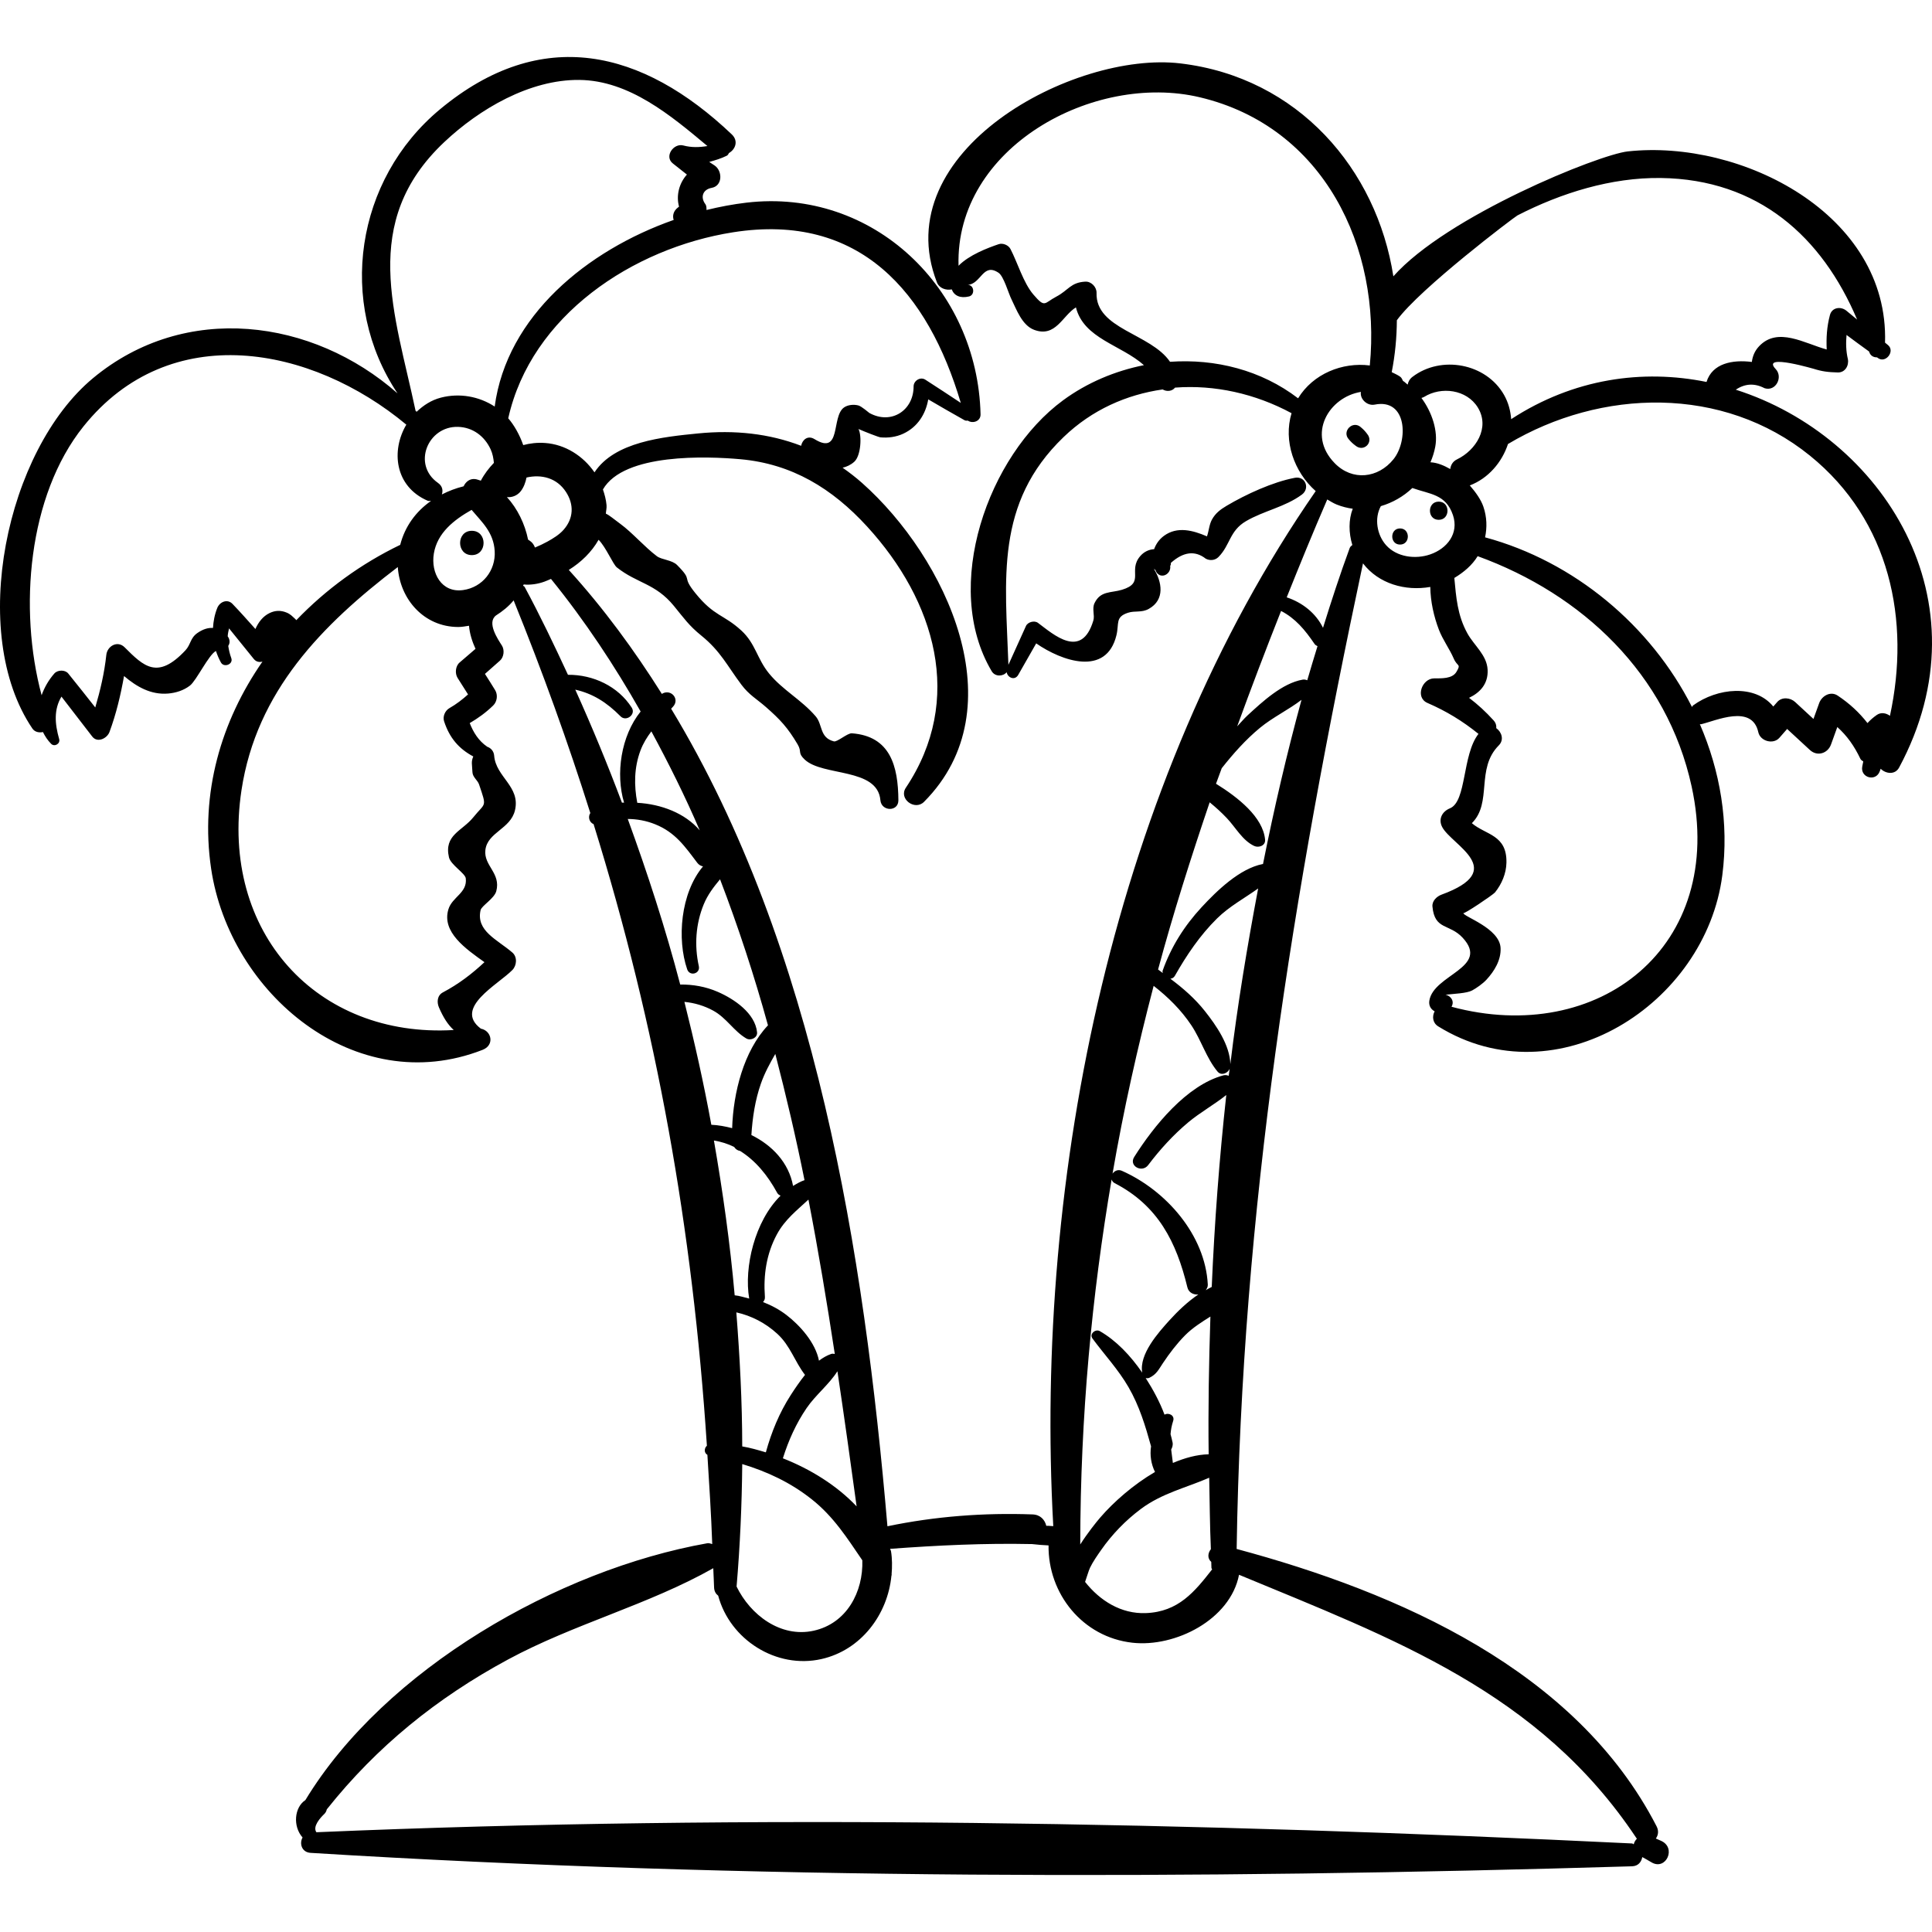 <?xml version="1.0" encoding="iso-8859-1"?>
<!-- Uploaded to: SVG Repo, www.svgrepo.com, Generator: SVG Repo Mixer Tools -->
<!DOCTYPE svg PUBLIC "-//W3C//DTD SVG 1.1//EN" "http://www.w3.org/Graphics/SVG/1.1/DTD/svg11.dtd">
<svg fill="#000000" height="800px" width="800px" version="1.1" id="Capa_1" xmlns="http://www.w3.org/2000/svg" xmlns:xlink="http://www.w3.org/1999/xlink" 
	 viewBox="0 0 273.438 273.438" xml:space="preserve">
<g>
	<path d="M66.78,75.125c-2.214,0-2.217,3.44,0,3.44C68.993,78.565,68.997,75.125,66.78,75.125z"/>
	<path d="M193.502,61.422c-0.255-0.351-0.55-0.664-0.885-0.94c-1.137-1.064-2.773,0.571-1.708,1.708
		c0.276,0.335,0.589,0.63,0.94,0.885C193.012,64.038,194.466,62.586,193.502,61.422z"/>
	<path d="M198.15,74.79c-1.47,0-1.472,2.284,0,2.284C199.62,77.075,199.622,74.79,198.15,74.79z"/>
	<path d="M203.624,70.997c-1.656,0-1.659,2.574,0,2.574C205.279,73.57,205.282,70.997,203.624,70.997z"/>
	<path d="M245.668,55.154c1.302-0.877,2.66-0.947,4.073-0.211c1.595,0.509,2.647-1.58,1.576-2.707
		c-2.242-2.359,5.989,0.159,5.28-0.068c1.278,0.41,2.14,0.511,3.509,0.546c1.034,0.026,1.594-0.964,1.429-1.875
		c-0.275-1.149-0.294-2.292-0.192-3.431c1.055,0.789,2.116,1.569,3.185,2.338c0.005,0.018,0.014,0.034,0.019,0.052
		c0.181,0.576,0.649,0.793,1.108,0.776c0.054,0.038,0.105,0.079,0.159,0.117c1.081,0.755,2.418-0.966,1.416-1.835
		c-0.144-0.125-0.295-0.239-0.439-0.363c0.566-18.174-20.323-28.81-36.403-27.065c-4.112,0.446-25.625,9.151-33.183,17.682
		c-2.348-15.117-13.438-28.157-30.153-30.137c-15.081-1.787-41.654,12.448-34.45,30.988c0.33,0.849,1.31,1.166,2.1,0.995
		c0.335,0.896,1.209,1.302,2.452,1c0.89-0.216,0.723-1.692-0.22-1.625c1.954-0.138,2.171-3.214,4.395-1.723
		c0.734,0.492,1.402,2.9,1.808,3.714c0.725,1.457,1.499,3.725,3.244,4.367c3.028,1.114,3.98-1.997,5.897-3.185
		c1.114,4.43,6.378,5.292,9.623,8.177c-4.074,0.818-8.016,2.457-11.445,4.976c-10.606,7.793-17.222,26.362-10.095,38.348
		c0.475,0.798,1.605,0.755,2.115,0.134c0.131,0.771,1.147,1.234,1.639,0.372c0.847-1.485,1.694-2.969,2.54-4.453
		c3.604,2.505,9.924,4.742,11.357-1.153c0.403-1.657-0.2-2.581,1.631-3.179c0.996-0.326,1.921,0.019,2.939-0.546
		c2.348-1.304,1.867-3.858,0.712-5.697c0.061,0.097,0.166,0.122,0.244,0.196c0.039,0.076,0.042,0.156,0.086,0.231
		c0.681,1.16,2.164,0.333,1.997-0.8c0.023-0.101,0.098-0.167,0.095-0.283l-0.003-0.157c1.766-1.579,3.415-1.793,4.941-0.6
		c0.578,0.315,1.322,0.244,1.794-0.231c1.68-1.693,1.55-3.701,3.897-5.077c2.538-1.487,5.523-1.995,7.913-3.762
		c1.179-0.871,0.498-2.661-1.001-2.376c-3.133,0.597-6.896,2.33-9.632,3.948c-0.877,0.519-1.594,1.051-2.093,1.958
		c-0.398,0.723-0.433,1.615-0.707,2.382c-1.988-0.863-4.217-1.453-6.089-0.074c-0.7,0.516-1.131,1.178-1.392,1.883
		c-0.727,0.049-1.426,0.354-1.974,0.996c-1.766,2.065,0.727,3.76-2.586,4.756c-1.553,0.467-3.038,0.12-3.879,1.902
		c-0.373,0.791,0.063,1.701-0.16,2.443c-1.672,5.584-5.627,1.983-7.842,0.333c-0.5-0.372-1.441-0.118-1.695,0.445
		c-0.828,1.831-1.656,3.662-2.484,5.493c-0.417-12.043-1.939-22.858,7.812-32.234c4.029-3.874,8.918-6.006,14.016-6.739
		c0.592,0.35,1.354,0.259,1.753-0.257c5.587-0.429,11.35,0.846,16.491,3.619c-1.184,3.92,0.35,8.312,3.418,11.026
		c-28.506,41.139-39.887,96.805-37.141,146.492c-0.329-0.002-0.661-0.068-0.99-0.049c-0.199-0.838-0.828-1.57-1.936-1.611
		c-6.899-0.252-13.793,0.271-20.546,1.677c-3.29-38.521-10.13-81.88-30.613-115.711c0.095-0.104,0.189-0.2,0.284-0.305
		c0.934-1.036-0.226-2.453-1.448-1.877c-0.053,0.025-0.093,0.068-0.145,0.094c-3.91-6.208-8.241-12.117-13.176-17.553
		c1.76-1.095,3.241-2.542,4.216-4.265c1.036,1.028,2.042,3.48,2.588,3.912c2.892,2.288,5.438,2.234,8.073,5.449
		c1.41,1.719,2.114,2.772,3.882,4.202c2.722,2.201,3.655,4.255,5.675,6.951c1.087,1.451,2.16,2.011,3.47,3.16
		c2.03,1.779,3.093,2.932,4.477,5.271c0.651,1.101-0.028,1.174,0.997,2.15c2.55,2.429,10.318,1.119,10.723,5.766
		c0.14,1.607,2.559,1.666,2.547,0c-0.035-4.854-1.153-9.065-6.58-9.472c-0.636-0.048-2.068,1.268-2.555,1.141
		c-2.046-0.532-1.554-2.36-2.575-3.548c-2.031-2.363-4.668-3.702-6.603-6.07c-1.694-2.073-1.909-4.231-3.908-6.064
		c-2.545-2.333-3.813-1.966-6.494-5.274c-2.121-2.618-0.198-1.575-2.609-4.007c-0.71-0.716-2.177-0.731-2.861-1.247
		c-1.753-1.322-3.476-3.333-5.144-4.555c-1.043-0.763-1.542-1.222-2.072-1.466c0.022-0.407,0.134-0.78,0.095-1.209
		c-0.069-0.762-0.264-1.496-0.511-2.212c2.975-5.181,14.804-4.698,19.449-4.282c7.31,0.655,12.998,4.13,17.941,9.526
		c9.638,10.522,13.809,24.508,5.479,36.977c-1.048,1.569,1.282,3.292,2.578,1.989c13.23-13.308,3.066-34.614-8.755-45.119
		c-0.898-0.799-1.825-1.511-2.77-2.17c0.57-0.133,1.125-0.379,1.638-0.83c0.978-0.859,1.097-3.738,0.61-4.647
		c0.933,0.402,2.831,1.154,3.117,1.18c1.094,0.1,2.217-0.05,3.223-0.519c2.039-0.949,3.173-2.79,3.532-4.856
		c1.705,0.993,3.409,1.989,5.135,2.949c0.169,0.094,0.317,0.065,0.468,0.058c0.677,0.46,1.825,0.116,1.801-0.894
		c-0.424-17.756-15.137-32.071-33.14-29.954c-1.857,0.219-3.75,0.571-5.647,1.038c-0.001-0.294,0.007-0.599-0.166-0.833
		c-0.731-0.986-0.355-2.074,0.895-2.299c1.582-0.285,1.543-2.415,0.414-3.171c-0.252-0.169-0.507-0.332-0.759-0.499
		c0.835-0.233,1.667-0.474,2.477-0.876c0.174-0.087,0.237-0.239,0.315-0.382c0.905-0.512,1.389-1.705,0.395-2.648
		C90.93,7.022,76.66,3.508,62.269,15.473c-11.98,9.96-14.569,27.396-6.007,40.2C44.26,45.093,26.215,42.682,13.168,53.518
		C0.867,63.736-4.574,89.588,4.582,103.108c0.347,0.512,0.958,0.616,1.496,0.499c0.289,0.582,0.646,1.148,1.157,1.665
		c0.477,0.482,1.328-0.007,1.141-0.664c-0.63-2.211-0.762-4.191,0.322-6.015c1.446,1.889,2.901,3.772,4.358,5.652
		c0.738,0.953,2.106,0.257,2.439-0.644c0.961-2.6,1.582-5.236,2.061-7.921c1.771,1.504,3.785,2.68,6.227,2.479
		c1.11-0.092,2.216-0.442,3.104-1.13c0.917-0.71,2.639-4.353,3.673-4.896c0.189,0.547,0.408,1.093,0.71,1.632
		c0.433,0.773,1.779,0.253,1.464-0.617c-0.213-0.59-0.347-1.164-0.429-1.732c0.263-0.399,0.252-0.907-0.079-1.358
		c0.02-0.376,0.105-0.749,0.19-1.123c1.163,1.439,2.332,2.873,3.49,4.315c0.36,0.448,0.809,0.492,1.238,0.389
		c-5.843,8.406-8.855,18.596-7.262,29.312c2.623,17.648,20.414,32.676,38.426,25.632c1.722-0.674,1.27-2.706-0.252-2.996
		c-3.912-2.933,2.431-6.231,4.463-8.304c0.624-0.636,0.72-1.842,0-2.465c-2.141-1.852-5.183-3.054-4.5-6.012
		c0.139-0.604,1.941-1.647,2.216-2.669c0.693-2.571-1.802-3.603-1.539-5.838c0.297-2.516,3.558-2.962,4.188-5.618
		c0.803-3.381-2.711-4.699-2.946-7.74c-0.049-0.637-0.48-1.089-0.989-1.257c-0.005-0.003-0.004-0.01-0.009-0.013
		c-1.203-0.821-1.947-2.021-2.46-3.331c1.191-0.702,2.279-1.477,3.322-2.495c0.558-0.545,0.683-1.491,0.279-2.161
		c-0.469-0.779-0.961-1.542-1.447-2.308c0.707-0.625,1.415-1.251,2.123-1.876c0.565-0.498,0.674-1.511,0.276-2.139
		c-0.549-0.866-2.172-3.228-0.843-4.251c0.933-0.593,1.802-1.285,2.504-2.14c4.114,10.149,7.713,20.147,10.854,30.1
		c-0.373,0.547-0.132,1.339,0.462,1.569c8.943,28.785,14.021,57.248,16.037,87.973c-0.401,0.358-0.419,1.019,0.07,1.293
		c0.262,4.181,0.534,8.353,0.686,12.627c-0.229-0.048-0.433-0.162-0.69-0.117c-21.123,3.748-45.649,17.822-56.894,36.353
		c-1.577,1.032-1.793,3.725-0.397,5.293c-0.475,0.83-0.137,2.097,1.135,2.175c61.708,3.816,125.218,3.759,187.021,1.901
		c0.899-0.027,1.331-0.637,1.453-1.303c0.443,0.243,0.886,0.485,1.316,0.749c2.039,1.205,3.595-2.105,1.295-3.072
		c-0.229-0.102-0.459-0.204-0.689-0.306c0.329-0.451,0.447-1.062,0.104-1.728c-11.368-22.084-36.482-33.084-59.434-39.252
		c0.734-47.982,7.918-92.67,17.881-139.491c2.219,2.894,5.985,3.952,9.525,3.335c0.026,2.067,0.503,4.175,1.21,6.033
		c0.554,1.455,1.503,2.703,2.109,4.105c0.509,1.179,1.079,0.712,0.381,1.882c-0.6,1.008-2.135,0.912-3.158,0.921
		c-1.711,0.014-2.726,2.706-0.942,3.478c2.664,1.153,4.962,2.555,7.22,4.378c-2.325,2.981-1.66,9.566-4.042,10.536
		c-1.102,0.449-1.684,1.535-1.084,2.665c1.362,2.564,9.445,6.057-0.102,9.552c-0.673,0.246-1.361,0.891-1.286,1.689
		c0.315,3.374,2.401,2.368,4.291,4.425c3.877,4.218-4.148,5.189-4.731,8.893c-0.104,0.658,0.179,1.204,0.75,1.507
		c-0.367,0.696-0.312,1.625,0.513,2.135c16.812,10.39,37.855-3.189,40.2-21.384c0.963-7.472-0.311-14.777-3.177-21.398
		c0.062-0.008,0.1,0.033,0.165,0.018c2.08-0.481,7.227-2.898,8.109,1.128c0.278,1.269,2.117,1.781,2.985,0.788
		c0.364-0.417,0.729-0.834,1.093-1.25c1.076,0.993,2.152,1.987,3.228,2.981c1.036,0.956,2.525,0.487,2.985-0.788
		c0.297-0.822,0.593-1.644,0.89-2.466c1.382,1.246,2.398,2.674,3.277,4.522c0.084,0.178,0.264,0.229,0.397,0.349
		c-0.046,0.228-0.092,0.456-0.138,0.683c-0.333,1.626,1.936,2.251,2.482,0.684c0.039-0.113,0.079-0.225,0.118-0.338
		c0.701,0.719,2.033,0.91,2.61-0.166C281.476,85.009,266.374,61.752,245.668,55.154z M197.698,45.327
		c3.278-4.509,16.644-14.621,17.071-14.841c6.188-3.178,13.282-5.389,20.287-5.294c13.82,0.187,22.826,8.328,27.785,20.037
		c-0.512-0.416-1.012-0.845-1.525-1.26c-0.782-0.634-2.033-0.479-2.323,0.613c-0.449,1.685-0.529,3.263-0.458,4.882
		c-3.153-0.864-6.921-3.251-9.564-0.466c-0.646,0.68-0.93,1.451-1.031,2.228c-2.758-0.349-5.599,0.202-6.415,2.832
		c-9.032-1.834-18.806-0.498-27.647,5.265c-0.089-1.175-0.393-2.344-1.008-3.429c-2.544-4.489-8.92-5.645-12.964-2.556
		c-0.395,0.302-0.603,0.693-0.675,1.095c-0.229-0.156-0.42-0.396-0.661-0.518c-0.12-0.215-0.177-0.447-0.426-0.618
		c-0.371-0.254-0.776-0.431-1.173-0.626C197.453,50.224,197.684,47.765,197.698,45.327z M201.176,56.321
		c0.129-0.044,0.253-0.067,0.387-0.15c2.415-1.501,6.02-1.061,7.596,1.505c1.76,2.865-0.29,6.061-2.937,7.333
		c-0.615,0.296-0.895,0.815-0.968,1.375c-0.912-0.52-1.855-0.91-2.801-0.957c0.3-0.696,0.533-1.425,0.677-2.183
		C203.558,61.004,202.674,58.341,201.176,56.321z M183.72,56.372c-5.226-4.002-11.715-5.616-18.125-5.167
		c-2.74-4.025-10.557-4.621-10.399-9.754c0.025-0.825-0.75-1.637-1.59-1.59c-2.088,0.114-2.377,1.213-4.089,2.113
		c-1.766,0.929-1.574,1.676-3.258-0.285c-1.414-1.646-2.239-4.516-3.248-6.451c-0.285-0.547-1.075-0.879-1.667-0.678
		c-1.566,0.532-4.191,1.528-5.68,3.054c-0.496-16.736,19.147-27.409,34.157-23.843c17.574,4.175,25.673,21.254,24.049,37.955
		C189.99,51.23,185.838,52.898,183.72,56.372z M163.277,139.528c2.05,1.598,3.893,3.415,5.345,5.596
		c1.385,2.079,2.111,4.626,3.692,6.53c0.528,0.636,1.419,0.267,1.723-0.376c-0.039,0.328-0.101,0.651-0.139,0.979
		c-0.228-0.087-0.476-0.136-0.745-0.064c-5.214,1.404-9.873,7.192-12.628,11.556c-0.805,1.275,1.111,2.293,1.973,1.153
		c1.669-2.208,3.553-4.279,5.678-6.057c1.692-1.416,3.67-2.497,5.381-3.869c-0.989,9.051-1.671,18.131-2.059,27.167
		c-0.289,0.123-0.564,0.303-0.846,0.456c0.158-0.221,0.306-0.458,0.289-0.793c-0.361-7.044-5.945-13.348-12.16-16.1
		c-0.548-0.243-1.049,0.012-1.322,0.396C159.015,157.103,160.987,148.285,163.277,139.528z M165.668,202.979
		c0.045-0.594,0.154-1.212,0.372-1.881c0.255-0.781-0.634-1.212-1.224-0.878c-0.669-1.79-1.608-3.533-2.667-5.19
		c0.165,0.047,0.349,0.051,0.523-0.031c1.012-0.479,1.322-1.183,1.936-2.1c0.926-1.382,1.933-2.708,3.102-3.894
		c1.065-1.08,2.34-1.875,3.601-2.671c-0.215,6.534-0.329,13.046-0.248,19.493c-1.671,0.037-3.384,0.515-5.065,1.227
		c-0.083-0.65-0.164-1.284-0.24-1.897c0.152-0.292,0.273-0.613,0.196-1.017C165.88,203.76,165.764,203.367,165.668,202.979z
		 M171.14,209.145c0.069,3.376,0.089,6.775,0.237,10.112c-0.452,0.574-0.507,1.31,0.053,1.803c0.014,0.28,0.011,0.569,0.025,0.849
		c0.005,0.092,0.082,0.124,0.097,0.208c-2.472,3.155-4.759,6.01-9.382,6.187c-3.501,0.134-6.496-1.754-8.597-4.415
		c0.256-0.707,0.498-1.588,0.695-1.998c0.424-0.879,1.017-1.718,1.573-2.515c1.544-2.215,3.471-4.202,5.636-5.818
		C164.472,211.325,167.92,210.55,171.14,209.145z M157.327,166.931c0.069,0.197,0.178,0.39,0.433,0.521
		c6.141,3.177,8.731,8.314,10.291,14.745c0.186,0.765,0.883,1.068,1.544,1.015c-1.546,1.042-2.948,2.405-4.056,3.625
		c-1.602,1.766-4.35,4.84-3.877,7.434c-1.665-2.416-3.674-4.536-6.003-5.876c-0.616-0.354-1.516,0.401-1.042,1.042
		c1.703,2.306,3.656,4.389,5.1,6.885c1.531,2.648,2.383,5.456,3.192,8.374c-0.188,1.281,0.013,2.527,0.559,3.633
		c-3.075,1.796-5.863,4.258-7.753,6.45c-0.59,0.684-1.766,2.152-2.828,3.811C152.915,200.309,154.535,183.347,157.327,166.931z
		 M106.035,183.789c-0.685-0.16-1.348-0.397-2.055-0.463c-0.643-7.322-1.674-14.633-2.938-21.908
		c1.036,0.166,1.986,0.476,2.86,0.907c0.207,0.315,0.483,0.515,0.837,0.566c2.171,1.351,3.89,3.417,5.259,5.936
		c0.122,0.225,0.302,0.303,0.473,0.404C106.812,172.828,105.278,179.376,106.035,183.789z M110.016,188.778
		c1.845,1.69,2.449,3.913,3.917,5.812c-0.746,0.932-1.42,1.928-2.013,2.847c-1.613,2.499-2.741,5.255-3.529,8.115
		c-1.116-0.331-2.237-0.659-3.342-0.839c-0.006-6.304-0.34-12.636-0.835-18.972C106.371,186.224,108.354,187.255,110.016,188.778z
		 M105.051,207.211c3.528,1.069,6.823,2.599,9.842,4.991c3.131,2.481,5.042,5.545,7.152,8.628c0.147,4.452-2.192,8.934-6.891,9.968
		c-4.677,1.029-8.96-2.243-10.905-6.253C104.738,218.809,104.995,213.023,105.051,207.211z M121.238,213.198
		c-2.825-2.98-6.551-5.276-10.436-6.802c0.792-2.527,1.869-4.928,3.368-7.122c1.249-1.827,3.174-3.339,4.352-5.198
		C119.478,200.472,120.369,206.858,121.238,213.198z M118.149,191.628c-0.168-0.031-0.335-0.066-0.532,0.004
		c-0.614,0.218-1.178,0.55-1.707,0.948c-0.491-2.552-2.698-5.006-4.607-6.47c-1.024-0.785-2.144-1.375-3.313-1.828
		c0.175-0.183,0.29-0.425,0.267-0.731c-0.227-3.09,0.212-6.087,1.693-8.84c1.143-2.124,2.845-3.412,4.47-4.932
		C115.824,177.033,117.039,184.334,118.149,191.628z M113.864,167.028c-0.581,0.193-1.101,0.505-1.62,0.817
		c-0.609-3.305-2.971-5.763-5.899-7.201c0.156-2.479,0.527-4.944,1.352-7.295c0.524-1.494,1.267-2.847,2.034-4.185
		C111.26,155.067,112.658,161.019,113.864,167.028z M99.033,117.52c-2.088-2.443-5.471-3.714-8.839-3.899
		c-0.471-2.491-0.451-4.97,0.446-7.384c0.389-1.048,0.94-1.911,1.548-2.724C94.665,108.092,96.984,112.745,99.033,117.52z
		 M103.759,32.874c17.975-2.825,27.605,8.558,32.223,24.149c-1.666-1.105-3.335-2.203-5.017-3.285
		c-0.713-0.459-1.663,0.144-1.662,0.954c0.006,3.404-3.174,5.461-6.257,3.759c-0.05-0.028-1.109-0.945-1.546-1.064
		c-0.642-0.175-1.494-0.108-2.052,0.287c-1.825,1.292-0.319,6.845-4.17,4.476c-0.962-0.592-1.729,0.104-1.892,0.944
		c-4.512-1.731-9.407-2.265-14.603-1.748c-4.969,0.494-11.801,1.176-14.644,5.506c-1.592-2.31-4.128-3.954-6.992-4.156
		c-1.112-0.078-2.137,0.045-3.093,0.299c-0.516-1.465-1.285-2.821-2.102-3.767c-0.006-0.007-0.015-0.011-0.021-0.018
		C75.163,44.666,89.569,35.105,103.759,32.874z M36.149,89.022c-1.07-1.193-2.131-2.396-3.242-3.55
		c-0.734-0.763-1.811-0.287-2.155,0.569c-0.385,0.956-0.549,1.898-0.609,2.833c-0.706-0.05-1.441,0.187-2.202,0.714
		c-1.034,0.716-0.928,1.633-1.696,2.453c-3.94,4.204-5.887,2.291-8.609-0.43c-1.005-1.005-2.452-0.176-2.587,1.072
		c-0.277,2.565-0.851,5.012-1.565,7.444c-1.27-1.607-2.534-3.217-3.826-4.806c-0.454-0.558-1.509-0.522-1.967,0
		c-0.804,0.917-1.409,1.975-1.801,3.076c-3.275-12.183-1.934-28.242,5.92-38.042c12.237-15.27,32.26-11.434,45.697-0.253
		c-2.167,3.658-1.66,8.733,3.011,10.764c0.177,0.077,0.319,0.012,0.485,0.031c-2.124,1.477-3.694,3.6-4.36,6.216
		c-5.505,2.651-10.514,6.295-14.701,10.657c-0.042-0.054-0.1-0.094-0.139-0.151c-0.478-0.427-0.667-0.688-1.27-0.933
		c-0.795-0.322-1.579-0.303-2.363,0.072C37.218,87.212,36.574,88.055,36.149,89.022z M61.99,68.348
		c-3.699-2.597-1.439-8.069,2.851-7.933c2.077,0.066,3.735,1.314,4.595,3.172c0.296,0.641,0.402,1.282,0.465,1.924
		c-0.714,0.744-1.351,1.572-1.848,2.519c-0.269-0.07-0.518-0.19-0.799-0.225c-0.766-0.095-1.343,0.387-1.64,1.023
		c-1.075,0.262-2.106,0.658-3.077,1.152C62.714,69.438,62.646,68.809,61.99,68.348z M65.042,93.772
		c-0.583,0.502-0.676,1.537-0.28,2.173c0.487,0.784,0.985,1.56,1.48,2.337c-0.808,0.725-1.651,1.382-2.638,1.943
		c-0.606,0.344-0.974,1.173-0.754,1.852c0.775,2.385,2.108,3.901,4.135,4.987c-0.328,0.748-0.17,1.085-0.12,2.223
		c0.032,0.716,0.734,1.13,0.938,1.734c1.13,3.351,0.923,2.497-0.812,4.649c-1.583,1.962-4.182,2.491-3.447,5.673
		c0.242,1.048,2.292,2.257,2.377,2.964c0.248,2.07-1.921,2.623-2.458,4.389c-0.98,3.225,2.468,5.603,5.103,7.481
		c-1.778,1.663-3.66,3.1-5.885,4.278c-0.804,0.425-0.879,1.382-0.557,2.125c0.633,1.458,1.259,2.432,2.09,3.199
		c-19.347,1.152-33.082-13.823-30.037-33.937c2.121-14.017,11.42-23.417,22.124-31.588c0.298,4.54,3.691,8.477,8.552,8.485
		c0.521,0.001,1.021-0.097,1.524-0.177c0.095,1.104,0.449,2.24,0.923,3.269C66.548,92.477,65.795,93.125,65.042,93.772z
		 M65.551,83.512c-3.068,0.436-4.601-2.428-4.149-5.166c0.485-2.937,2.866-4.784,5.345-6.184c1.458,1.738,3.11,3.167,3.268,5.83
		C70.177,80.729,68.307,83.121,65.551,83.512z M70.013,57.541c-2.207-1.447-4.975-1.942-7.602-1.267
		c-1.374,0.353-2.496,1.102-3.447,2.005c-0.048-0.052-0.102-0.096-0.15-0.148c-2.896-13.716-8-26.648,4.059-38.018
		c4.97-4.686,12.095-8.878,19.126-8.801c7.057,0.077,12.942,5.023,18.123,9.357c-1.116,0.185-2.234,0.232-3.42-0.083
		c-1.362-0.361-2.726,1.55-1.479,2.541c0.664,0.528,1.333,1.052,1.997,1.579c-1.091,1.212-1.552,2.941-1.115,4.54
		c-0.045,0.032-0.086,0.069-0.131,0.102c-0.665,0.492-0.826,1.188-0.627,1.778C83.089,35.443,71.732,44.715,70.013,57.541z
		 M71.744,70.354c0.709,0.082,1.489-0.215,1.973-0.851c0.427-0.561,0.66-1.223,0.803-1.919c2.098-0.474,4.282,0.027,5.595,2.061
		c1.144,1.771,1.068,3.729-0.349,5.335c-0.622,0.706-1.458,1.208-2.268,1.663c-0.579,0.317-1.174,0.6-1.786,0.851
		c-0.133-0.362-0.347-0.702-0.705-0.942c-0.09-0.06-0.179-0.12-0.268-0.179C74.293,74.16,73.236,71.984,71.744,70.354z
		 M88.023,113.598c-2.035-5.423-4.24-10.758-6.604-15.992c2.439,0.548,4.428,1.77,6.404,3.774c0.793,0.805,2.215-0.241,1.588-1.225
		c-1.93-3.028-5.467-4.682-9.027-4.65c-1.95-4.208-3.943-8.39-6.129-12.433c-0.054-0.101-0.16-0.113-0.235-0.182
		c0.029-0.061,0.081-0.108,0.108-0.17c0.965,0.093,1.992-0.065,2.912-0.395c0.316-0.113,0.627-0.259,0.94-0.39
		c4.832,5.962,8.99,12.256,12.689,18.767c-2.79,3.459-3.564,8.836-2.343,12.9C88.226,113.608,88.123,113.588,88.023,113.598z
		 M100.675,159.191c-1.065-5.841-2.361-11.641-3.81-17.396c1.41,0.142,2.787,0.536,4.082,1.244c1.884,1.031,2.906,2.898,4.681,3.937
		c0.611,0.358,1.601-0.088,1.521-0.873c-0.273-2.708-3.229-4.709-5.555-5.722c-1.718-0.749-3.513-1.057-5.323-1.04
		c-2.083-7.955-4.626-15.755-7.423-23.432c1.302,0.008,2.604,0.24,3.875,0.751c2.846,1.143,4.199,3.121,5.964,5.456
		c0.225,0.297,0.514,0.445,0.812,0.506c-3.194,3.8-3.7,10.312-2.24,14.571c0.356,1.037,1.883,0.625,1.646-0.454
		c-0.643-2.921-0.446-5.954,0.69-8.734c0.567-1.388,1.423-2.483,2.314-3.559c2.586,6.755,4.848,13.649,6.783,20.67
		c-3.44,3.64-4.907,9.515-5.07,14.553C102.646,159.417,101.657,159.234,100.675,159.191z M175.362,222.879
		c21.78,9.041,42.477,16.559,56.239,37.267c0.022,0.034,0.053,0.047,0.076,0.078c-0.219,0.227-0.384,0.499-0.452,0.795
		c-0.097-0.021-0.136-0.108-0.245-0.113c-61.479-2.986-124.687-4.219-186.203-1.588c-0.571-0.826,0.59-2.077,1.115-2.578
		c0.191-0.182,0.304-0.413,0.359-0.659c7.084-8.909,15.595-15.785,25.65-21.212c9.339-5.04,19.881-7.738,29.049-12.92
		c0.026,0.911,0.093,1.786,0.114,2.702c0.013,0.562,0.254,0.937,0.582,1.189c1.655,6.2,8.205,10.414,14.613,8.967
		c5.625-1.27,9.372-6.312,9.904-11.786c0.003-0.052,0.046-0.09,0.04-0.144c-0.002-0.021-0.014-0.04-0.016-0.061
		c0.089-1.083,0.097-2.176-0.081-3.265c-0.022-0.135-0.088-0.233-0.138-0.343c6.699-0.492,13.373-0.819,20.104-0.673
		c0.78,0.087,1.558,0.156,2.33,0.188c-0.086,6.828,4.809,12.984,11.869,13.773C166.316,233.172,174.127,229.246,175.362,222.879z
		 M174.133,150.601c-0.08-2.707-1.986-5.451-3.597-7.491c-1.406-1.78-3.092-3.247-4.889-4.587c0.249-0.038,0.483-0.148,0.631-0.41
		c1.663-2.933,3.565-5.751,5.975-8.126c1.739-1.713,3.879-2.855,5.815-4.243C176.515,133.969,175.139,142.25,174.133,150.601z
		 M178.753,122.295c-0.015,0.002-0.028-0.009-0.044-0.006c-3.248,0.634-6.48,3.77-8.652,6.118c-2.439,2.638-4.308,5.592-5.508,8.977
		c-0.044,0.126,0.013,0.22,0.022,0.332c-0.23-0.157-0.431-0.348-0.666-0.499c2.126-7.904,4.627-15.774,7.301-23.664
		c0.848,0.689,1.658,1.425,2.42,2.227c1.261,1.326,2.211,3.164,3.884,3.95c0.633,0.298,1.616-0.04,1.541-0.884
		c-0.285-3.2-3.832-5.992-6.947-7.922c0.252-0.728,0.555-1.469,0.811-2.198c1.637-2.069,3.377-4.037,5.424-5.725
		c1.792-1.477,4.019-2.536,5.866-3.951C182.122,106.677,180.317,114.444,178.753,122.295z M185.018,96.279
		c-0.203-0.085-0.43-0.129-0.672-0.086c-2.875,0.518-5.666,3.113-7.768,5.046c-0.528,0.485-0.979,1.043-1.476,1.559
		c1.973-5.409,4.036-10.843,6.21-16.329c2.027,1.052,3.364,2.649,4.741,4.674c0.112,0.165,0.267,0.228,0.415,0.306
		C185.985,93.059,185.478,94.657,185.018,96.279z M191.398,77.136c-0.137,0.125-0.294,0.214-0.373,0.427
		c-1.362,3.705-2.596,7.484-3.778,11.292c-1.018-2.083-2.921-3.573-5.137-4.313c1.833-4.576,3.705-9.171,5.737-13.853
		c0.438,0.258,0.867,0.531,1.343,0.722c0.748,0.299,1.507,0.491,2.265,0.59C190.853,73.553,190.875,75.424,191.398,77.136z
		 M188.914,65.568c-4.039-4.12-0.795-9.382,3.697-10.102c-0.179,0.98,0.869,2.015,1.945,1.8c4.618-0.924,4.775,5.113,2.668,7.727
		C195.034,67.711,191.396,68.1,188.914,65.568z M202.404,78.471c-2.078,0.713-4.72,0.385-6.234-1.315
		c-1.29-1.45-1.69-3.792-0.737-5.522c1.656-0.488,3.193-1.36,4.459-2.566c2.473,0.893,4.734,0.844,5.745,3.834
		C206.512,75.495,204.816,77.644,202.404,78.471z M205.434,142.488l0.001-0.002c0.464-0.802-0.121-1.549-0.842-1.701
		c1.179-0.139,2.993-0.191,3.757-0.604c0.587-0.317,1.499-0.943,2.04-1.533c1.105-1.205,2.075-2.765,1.988-4.488
		c-0.143-2.808-5.245-4.417-5.274-4.935c0.014,0.247,4.213-2.581,4.488-2.923c0.95-1.186,1.584-2.667,1.616-4.202
		c0.082-3.984-2.917-3.905-4.895-5.594c2.936-2.907,0.515-7.695,3.814-11.014c0.791-0.795,0.395-1.905-0.36-2.437
		c0.038-0.358-0.055-0.742-0.385-1.106c-1.092-1.208-2.234-2.253-3.463-3.184c1.562-0.745,2.723-1.987,2.626-3.97
		c-0.103-2.088-1.9-3.416-2.854-5.138c-1.434-2.587-1.601-5.153-1.858-7.859c1.338-0.804,2.522-1.801,3.302-3.083
		c14.816,5.383,26.814,16.687,30.282,32.587C244.374,134.041,226.222,148.08,205.434,142.488z M267.485,101.309
		c-0.538-0.398-1.267-0.535-1.859-0.123c-0.52,0.362-0.952,0.746-1.32,1.151c-1.156-1.484-2.521-2.761-4.215-3.887
		c-1.029-0.684-2.257,0.05-2.623,1.067c-0.269,0.745-0.538,1.491-0.807,2.237c-0.866-0.8-1.733-1.601-2.599-2.401
		c-0.673-0.621-1.87-0.75-2.525,0c-0.187,0.214-0.374,0.428-0.561,0.642c-2.594-3.181-7.928-2.652-11.352-0.156
		c-0.083,0.061-0.089,0.154-0.156,0.223c-5.836-11.529-16.661-20.6-29.284-24.012c0.29-1.384,0.267-2.854-0.239-4.336
		c-0.335-0.982-1.065-2.026-1.925-3.009c2.616-0.998,4.55-3.263,5.406-5.864c13.175-7.86,30.423-8.317,42.733,1.645
		C267.537,73.693,270.407,87.864,267.485,101.309z"/>
</g>
</svg>
